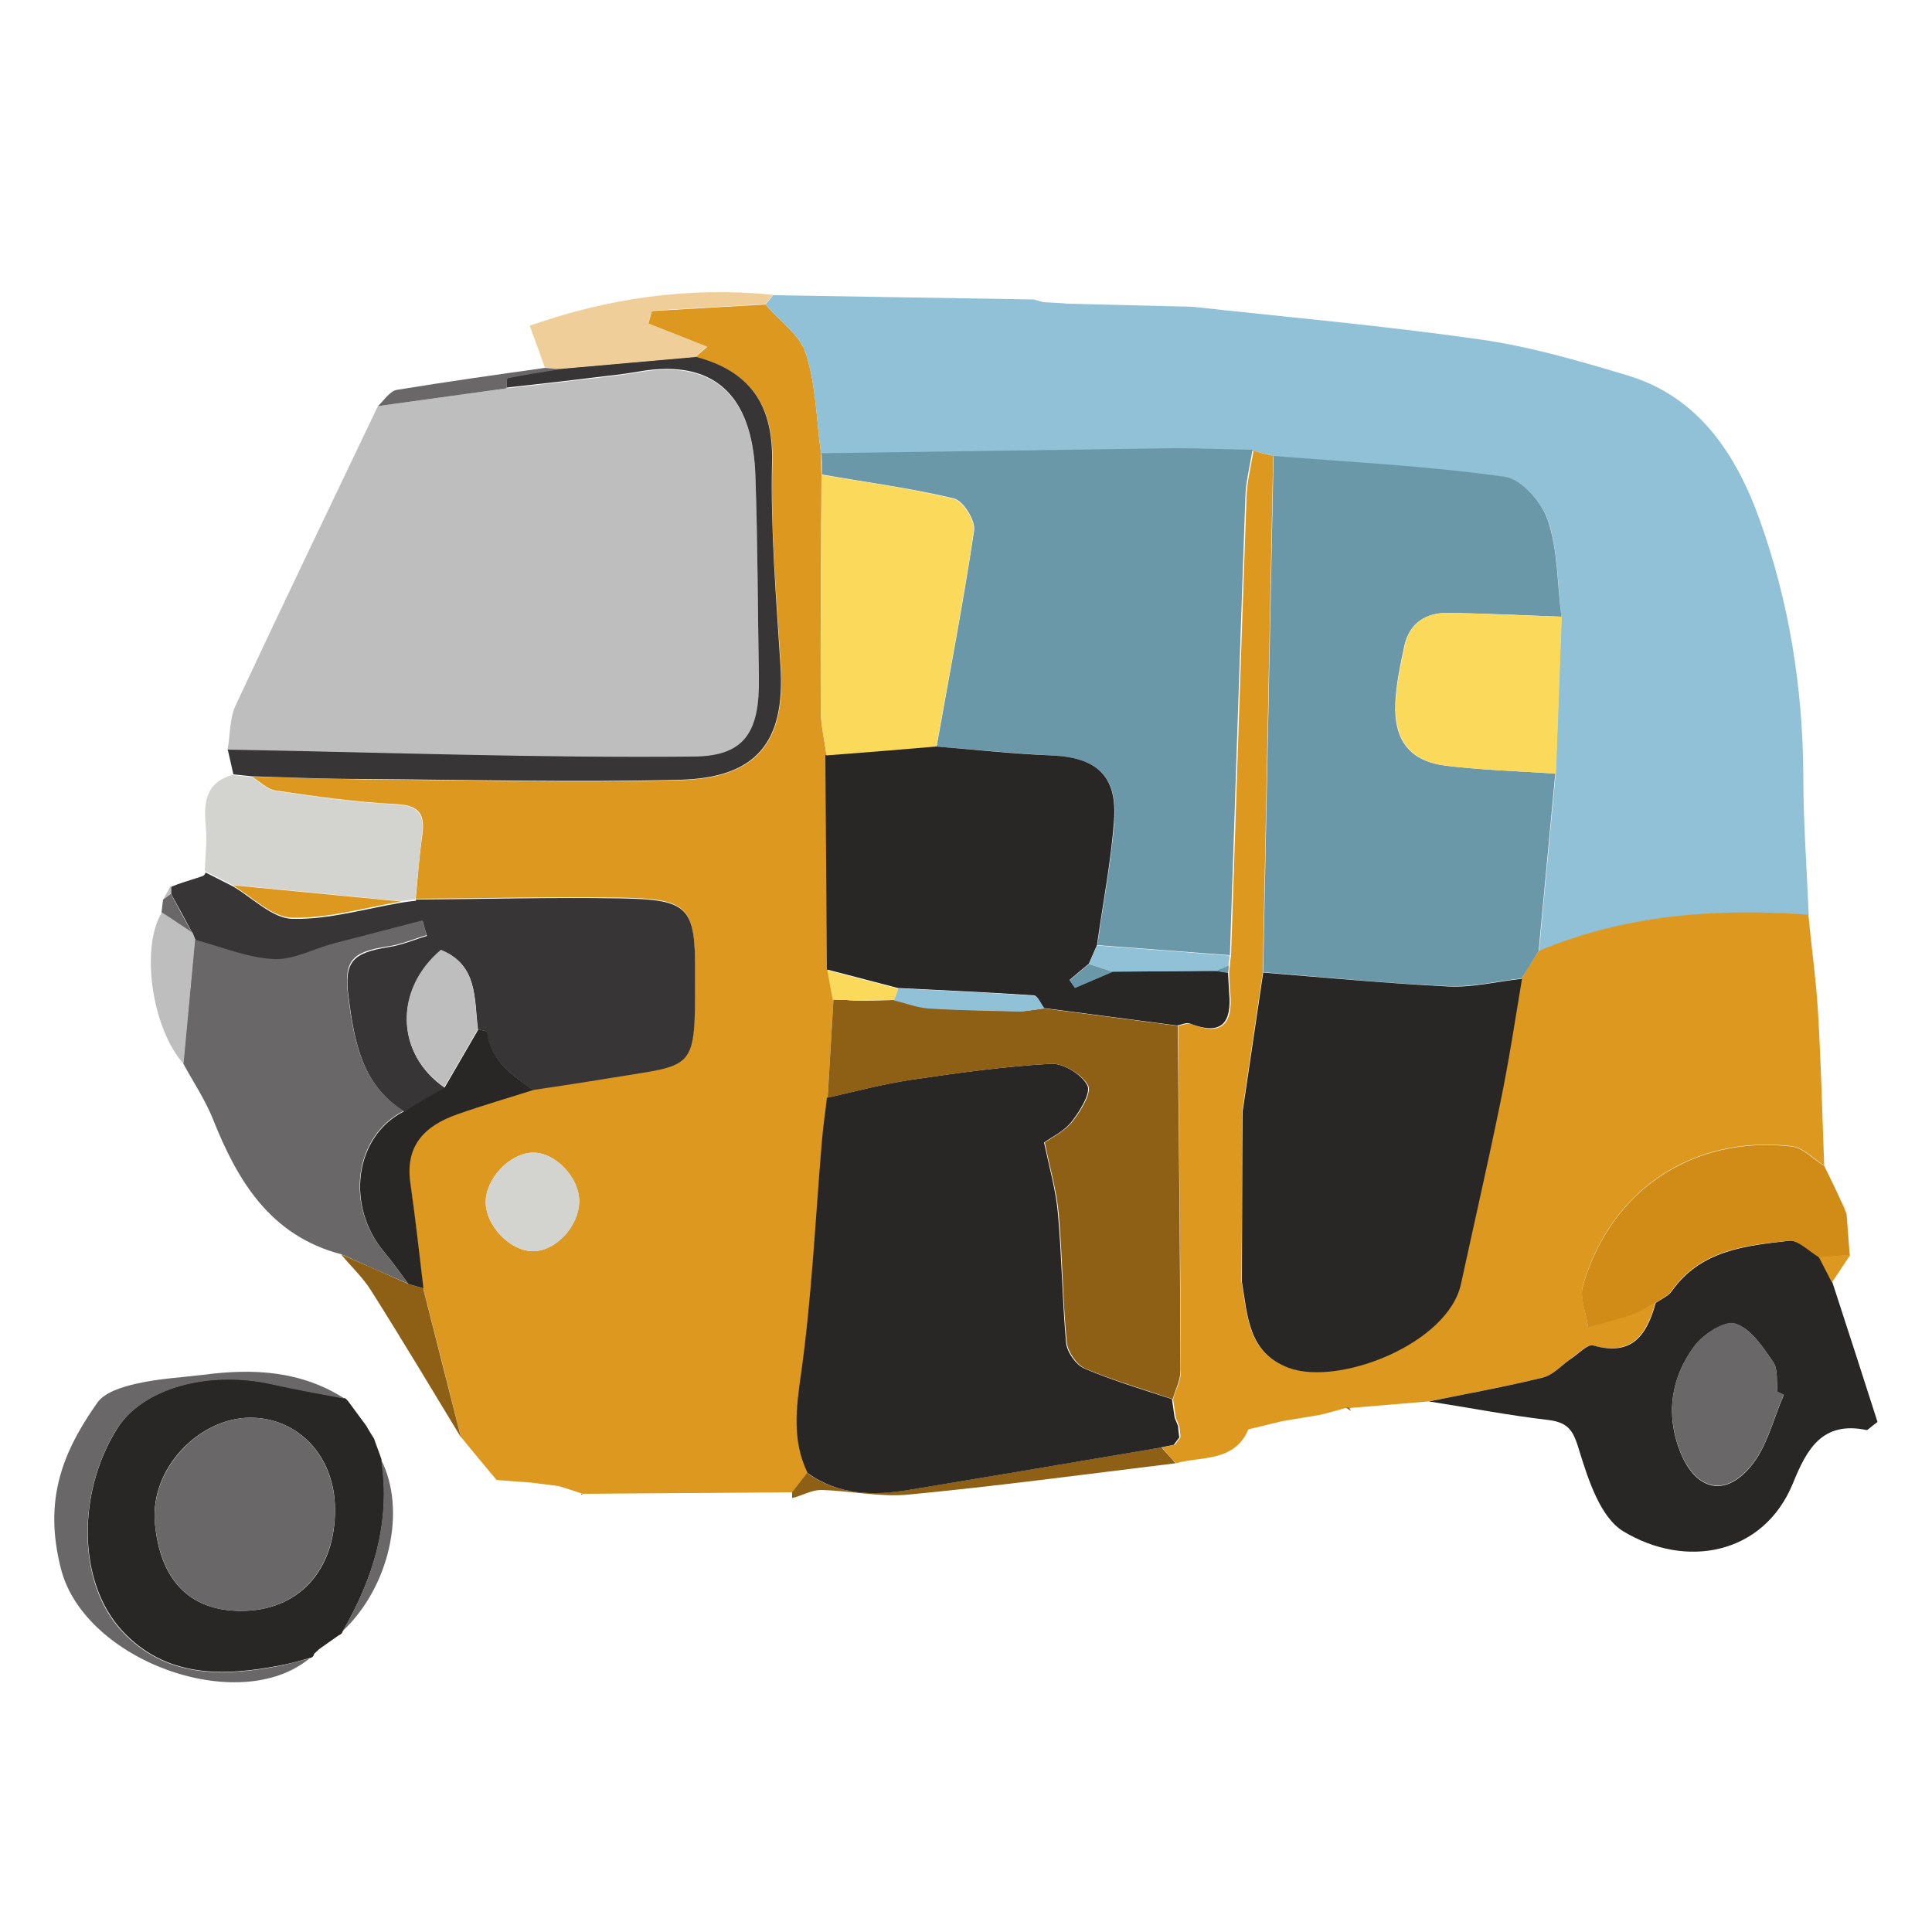 <?xml version="1.0" encoding="UTF-8"?>
<svg id="Ebene_1" xmlns="http://www.w3.org/2000/svg" version="1.1" viewBox="0 0 500 500">
  <!-- Generator: Adobe Illustrator 29.8.2, SVG Export Plug-In . SVG Version: 2.1.1 Build 3)  -->
  <defs>
    <style>
      .st0 {
        fill: #282726;
      }

      .st1 {
        fill: #6b98a8;
      }

      .st2 {
        fill: #90c1d6;
      }

      .st3 {
        fill: #d08c16;
      }

      .st4 {
        fill: #8d6016;
      }

      .st5 {
        fill: #bfbebf;
      }

      .st6 {
        fill: #dd981f;
      }

      .st7 {
        fill: #373535;
      }

      .st8 {
        fill: #696767;
      }

      .st9 {
        fill: #f0ce9a;
      }

      .st10 {
        fill: #d3d3cf;
      }

      .st11 {
        fill: #fad95b;
      }
    </style>
  </defs>
  <path class="st6" d="M205.2,386.2c-18.3.1-36.5.3-54.8.4,0,0,.4,0,.4,0-2.1-.7-4.2-1.4-6.2-2-2.3-.3-4.7-.6-7.1-.9-3.1-.2-6.2-.5-9.3-.7,0,0,.3,0,.3,0-3.1-3.7-6.2-7.4-9.2-11.1-3.2-12.8-6.5-25.7-9.8-38.6-1.1-9.1-2.1-18.3-3.4-27.4-1.4-9.7,3.9-14.7,12.1-17.7,6.5-2.3,13.1-4.2,19.7-6.3,6.7-1,13.3-2,20-3.1,22.2-3.8,21.9-1.4,22-26.8,0-17.5-1.6-19.4-19.5-19.7-17.6-.3-35.2.2-52.8.3.5-5.5.9-11,1.7-16.5.7-5.4-.7-7.7-6.8-8-10.4-.5-20.8-2-31.1-3.5-2.2-.3-4.2-2.4-6.2-3.6,9.7.2,19.4.6,29,.7,27.3.2,54.6,1,81.9.2,19.9-.5,27.2-10,26-29.3-1.1-17.6-2.7-35.2-2.2-52.7.4-15.1-5.7-23.8-19.9-27.5.9-.8,1.9-1.6,3-2.6-5.5-2.2-10.3-4.1-15.2-6,.3-1.1.6-2.2.9-3.3,9.8-.6,19.6-1.1,29.4-1.7,3.6,4.2,9,7.9,10.5,12.8,2.6,8.2,2.7,17.2,3.9,25.9,0,1.8,0,3.6.1,5.5-.1,20.2-.3,40.4-.2,60.6,0,4,1,8,1.5,12,.1,18.5.3,37,.4,55.5.5,2.6.9,5.1,1.4,7.6-.5,8.5-1,16.9-1.5,25.4-.5,3.8-1,7.5-1.3,11.3-1.7,20.1-2.6,40.3-5.4,60.2-1.3,9-2.3,17.3,1.7,25.6-1.3,1.7-2.5,3.3-3.8,5ZM149.9,310.9c0-6.2-6.3-12.8-12.1-12.6-5.9.2-12.1,6.7-12.1,12.8,0,6.1,6.3,12.7,12.2,12.7,5.9,0,11.9-6.4,12-12.9Z"/>
  <path class="st2" d="M212.5,117.5c-1.2-8.7-1.3-17.6-3.9-25.9-1.5-4.9-6.9-8.6-10.5-12.8.7-.8,1.3-1.6,2-2.4,22.5.4,45,.7,67.4,1.1.8.2,1.7.5,2.5.7,2.1.1,4.3.2,6.4.4,10.8.3,21.6.5,32.3.8,24.7,2.7,49.4,4.9,74,8.4,12.9,1.8,25.7,5.5,38.3,9.3,18.7,5.5,28.4,20.7,34.4,37.4,7.6,21.2,11.2,43.5,11.3,66.3,0,12,.9,24,1.4,36-23.9-1.7-47.4,0-69.8,9.4,1.4-15.3,2.9-30.6,4.3-45.9.5-13.5,1-27.1,1.5-40.6-1-8.4-.9-17.1-3.4-24.9-1.5-4.6-6.9-10.7-11.1-11.3-19.8-2.7-39.9-3.7-59.9-5.4-1.8-.5-3.6-1-5.4-1.4-6.7-.1-13.5-.5-20.2-.4-30.5.4-60.9.8-91.4,1.3Z"/>
  <path class="st5" d="M58.9,194c.7-3.9.5-8.1,2.1-11.5,12.1-25.9,24.5-51.6,36.8-77.4,11.1-1.5,22.2-3.1,33.3-4.6,7.2-.8,14.4-1.6,21.7-2.5,4.1-.5,8.2-.9,12.2-1.6,22.3-4,29.9,8.9,30.5,27,.6,17.3.6,34.7.9,52.1.2,13.8-3.2,20.4-16.9,20.5-40.2.4-80.4-1.1-120.6-1.8Z"/>
  <path class="st6" d="M324.1,116.6c1.8.5,3.6,1,5.4,1.4-.9,44.6-1.8,89.1-2.7,133.7-1.8,11.9-3.5,23.9-5.3,35.8,0,14.7-.1,29.4-.2,44.1,1.5,8.8,1.6,18.5,12.1,22.3,13,4.8,41.2-6.3,44.6-21.7,3.4-15.7,7-31.3,10.2-47,2.2-10.6,3.7-21.3,5.6-32,1.5-2.4,2.9-4.8,4.4-7.1,22.4-9.4,45.9-11.1,69.8-9.4.8,8.4,2,16.8,2.5,25.3.8,13.2,1.1,26.4,1.6,39.6-2.8-1.7-5.5-4.7-8.5-5-25.4-2.9-46.7,11.3-53.9,35.9-.9,3.2.8,7.3,1.3,10.9,3.8-1.1,7.7-2,11.5-3.3,2-.7,3.9-1.9,5.9-2.9-2.3,8.2-6.1,13.8-16.2,11-1.4-.4-3.6,2-5.4,3.2-2.5,1.7-4.8,4.5-7.6,5.1-9.8,2.4-19.7,4.2-29.6,6.2-6.8.6-13.6,1.1-20.4,1.7-.3,0-.7,0-1,0-2.1.6-4.2,1.2-6.3,1.7,0,0,.1,0,.1,0-3.4.6-6.8,1.1-10.2,1.7-2.9.7-5.8,1.4-8.7,2.1-3.7,8.6-12.1,6.9-18.8,8.8-1.2-1.4-2.4-2.7-3.6-4.1,1.1-.2,2.2-.5,3.4-.7.5-.6.9-1.2,1.4-1.9,0-1-.2-2-.3-2.9-.3-.7-.6-1.5-.9-2.2-.2-1.6-.5-3.2-.7-4.8.7-2.5,2.1-4.9,2-7.4-.1-29.7-.5-59.5-.7-89.2,1.1-.2,2.5-.8,3.4-.5,8.1,3.3,10.8-.2,10.1-8-.2-1.7-.2-3.5-.3-5.2,0-.6.1-1.3.2-1.9,0-.9.2-1.8.3-2.7,1.3-39.5,2.6-79.1,4-118.6.1-4,1.2-8,1.8-12Z"/>
  <path class="st7" d="M107.6,232.8c17.6-.1,35.2-.6,52.8-.3,17.9.3,19.6,2.1,19.5,19.7,0,25.5.2,23.1-22,26.8-6.6,1.1-13.3,2.1-20,3.1-5.4-3.8-11-7.6-11.9-15,0-.3-1.5-.5-2.3-.7-1-7.9,0-16.7-9.5-20.4-12.3,10.3-11.7,26.9.9,35.5-3.5,2.1-7,4.2-10.5,6.2-11-6.9-12.9-18.2-14.4-29.7-1.2-9.1,1-11.4,10.4-12.9,3.4-.5,6.6-1.9,9.9-2.9-.4-1.3-.8-2.5-1.1-3.8-7.7,2-15.4,3.9-23.1,6-5.2,1.4-10.5,4.3-15.5,4-6.8-.4-13.4-3.2-20.2-5-.3-.6-.5-1.3-.8-1.9-1.8-3.4-3.6-6.7-5.5-10.1,0-.6,0-1.3,0-1.9.6-.2,1.2-.5,1.8-.7,2-.7,4.1-1.3,6.1-2,.5-.1.9-.5,1-1,2.4,1.2,4.7,2.4,7.1,3.6,5.1,3,10.2,8.3,15.4,8.4,9.4.2,18.8-2.6,28.2-4.2,1.3-.2,2.6-.4,3.8-.5Z"/>
  <path class="st0" d="M369.7,362.7c9.9-2,19.8-3.8,29.6-6.2,2.8-.7,5-3.4,7.6-5.1,1.8-1.2,4-3.6,5.4-3.2,10.1,2.9,13.9-2.7,16.2-11,1.4-1,3.2-1.7,4.2-3.1,7.5-10.6,19.1-11.7,30.4-13,2.4-.3,5.2,2.7,7.8,4.3,1.1,2.1,2.2,4.3,3.3,6.4,4,12.3,8,24.6,11.7,36.2-1.9,1.4-2.5,2.1-2.8,2.1-11.5-2.4-15.5,4.9-19.1,13.8-7.6,18.5-27.7,22.2-43.9,12.4-5.9-3.6-9-13.2-11.3-20.6-1.5-5-2.5-7.5-8-8.2-10.4-1.2-20.6-3.2-30.9-4.8ZM461.6,361c-.5-.3-1.1-.5-1.6-.8-.3-2.6.2-5.8-1.1-7.7-2.7-3.9-5.8-8.7-9.8-9.9-2.7-.9-8.3,2.7-10.6,5.8-6.1,8.2-7.5,17.8-3.6,27.5,4,9.8,11.5,11.7,18.2,3.6,4.2-5,5.8-12.2,8.5-18.4Z"/>
  <path class="st8" d="M50.5,243.2c6.7,1.8,13.4,4.6,20.2,5,5.1.3,10.3-2.6,15.5-4,7.7-2,15.4-4,23.1-6,.4,1.3.8,2.5,1.1,3.8-3.3,1-6.5,2.4-9.9,2.9-9.5,1.4-11.6,3.7-10.4,12.9,1.5,11.4,3.4,22.8,14.4,29.7-12.8,6.4-15.3,24.5-5.1,36.5,2.2,2.6,4.2,5.5,6.2,8.2-5.8-2.5-11.5-5-17.3-7.6-18.3-4.8-26.8-18.9-33.2-35-2-5-5.1-9.6-7.7-14.4,1-10.7,2-21.4,3-32.1Z"/>
  <path class="st0" d="M88.7,422.1c-.1.6-.5.9-1,1.1-1.6,1.1-3.1,2.2-4.7,3.3,0,0-.4.3-.4.3-.4.4-.9.8-1.3,1.2-.1.6-.5,1-1.1,1.1-2.5.7-5,1.4-7.6,1.9-15,2.9-29.7,3.2-41-9-11.5-12.5-11.7-35.5-1.4-52.1,6.5-10.6,23.6-15.5,40.3-11.7,6.3,1.4,12.6,2.5,18.9,3.7,0,0,.6.6.6.6,1.6,2.2,3.2,4.3,4.8,6.5,0,0,.4.7.4.7.5.9,1.1,1.8,1.6,2.6.6,1.8,1.3,3.5,1.9,5.3,2.5,16.1-2,30.7-9.9,44.4ZM62.4,416.9c14.8,0,24.4-10.4,24.3-26.3,0-13.7-9.5-23.7-21.9-23.7-13.2,0-26.1,13.1-24.7,27.4,1.3,14.1,8.5,22.6,22.3,22.6Z"/>
  <path class="st3" d="M470.8,325.4c-2.6-1.5-5.4-4.5-7.8-4.3-11.3,1.2-22.9,2.3-30.4,13-.9,1.3-2.8,2.1-4.2,3.1-1.9,1-3.8,2.3-5.9,3-3.8,1.3-7.6,2.2-11.5,3.3-.5-3.7-2.3-7.7-1.3-10.9,7.2-24.6,28.5-38.8,53.9-35.9,3,.3,5.6,3.3,8.5,5,1.5,3.1,3,6.1,4.4,9.2.5,1.1,1,2.2,1.4,3.3.3,3.5.5,7.1.8,10.6-2.7.2-5.4.5-8.1.7Z"/>
  <path class="st7" d="M58.9,194c40.2.7,80.4,2.2,120.6,1.8,13.6-.1,17.1-6.7,16.9-20.5-.3-17.4-.3-34.7-.9-52.1-.6-18.1-8.3-31-30.5-27-4,.7-8.1,1.1-12.2,1.6-7.2.9-14.4,1.7-21.7,2.5,0-.9,0-2.6.3-2.6,4.5-.9,9-1.6,13.4-2.3,11.7-1,23.4-2.1,35.1-3.1,14.2,3.7,20.3,12.4,19.9,27.5-.4,17.6,1.1,35.2,2.2,52.7,1.2,19.4-6.1,28.8-26,29.3-27.3.7-54.6,0-81.9-.2-9.7,0-19.4-.4-29-.7-1.6-.2-3.1-.3-4.7-.5-.5-2.2-1-4.4-1.5-6.6Z"/>
  <path class="st10" d="M60.4,200.6c1.6.2,3.1.3,4.7.5,2.1,1.2,4,3.3,6.2,3.6,10.3,1.5,20.7,3,31.1,3.5,6.1.3,7.5,2.7,6.8,8-.7,5.5-1.1,11-1.7,16.5-1.3.2-2.5.4-3.8.5-14.5-1.4-29-2.8-43.6-4.2-2.4-1.2-4.7-2.4-7.1-3.6.1-3.6.6-7.3.3-10.9-.6-6.3-.5-11.9,7-14Z"/>
  <path class="st8" d="M89.3,362c-6.3-1.2-12.7-2.3-18.9-3.7-16.7-3.8-33.8,1.2-40.3,11.7-10.2,16.6-10.1,39.7,1.4,52.1,11.3,12.2,26.1,11.9,41,9,2.5-.5,5-1.3,7.6-1.9-18.3,15.1-58.2.6-64.3-23.1-4.6-17.8.3-30.2,9.4-43.1,1.9-2.7,6.5-4.1,10.1-4.9,5.6-1.3,11.5-1.6,17.3-2.3,12.9-1.7,25.4-1.1,36.8,6.3Z"/>
  <path class="st9" d="M179.9,92.4c-11.7,1-23.4,2.1-35.1,3.1-1.3-.1-2.5-.2-3.8-.4-1.1-3.1-2.2-6.2-3.9-10.8,20.1-7.1,41.1-10.2,63-8-.7.8-1.4,1.6-2,2.4-9.8.6-19.6,1.1-29.4,1.7-.3,1.1-.6,2.2-.9,3.3,4.8,1.9,9.7,3.8,15.2,6-1.1.9-2,1.8-3,2.6Z"/>
  <path class="st4" d="M88.4,324.7c5.8,2.5,11.5,5,17.3,7.6,1.3.4,2.5.7,3.8,1.1,3.3,12.9,6.5,25.7,9.8,38.6-7.7-12.7-15.3-25.4-23.2-37.9-2.1-3.4-5.1-6.2-7.7-9.3Z"/>
  <path class="st4" d="M300.6,374.6c1.2,1.4,2.5,2.7,3.6,4.1-23,2.8-46,5.9-69.1,8.1-7.4.7-15-1-22.6-1.2-2.2,0-4.5,1.2-6.7,1.9-.3,0-.5.1-.8.2,0-.5,0-1,0-1.5,1.3-1.7,2.6-3.3,3.9-5,8,5.8,17,5.8,26.2,4.4,21.8-3.6,43.6-7.3,65.4-11Z"/>
  <path class="st5" d="M50.5,243.2c-1,10.7-2,21.4-3,32.1-8.2-9.1-11.2-30.1-5.6-39.2,2.6,1.7,5.2,3.5,7.9,5.2.3.6.5,1.3.8,1.9Z"/>
  <path class="st8" d="M141,95.2c1.3.1,2.5.2,3.8.4-4.5.7-9,1.4-13.4,2.3-.3,0-.2,1.7-.3,2.6-11.1,1.5-22.2,3.1-33.3,4.6,1.6-1.5,3.1-3.9,4.9-4.2,12.8-2.1,25.6-3.9,38.4-5.7Z"/>
  <path class="st8" d="M88.7,422.1c8-13.8,12.4-28.3,9.9-44.4,6.7,13.1,2.2,33-9.9,44.4Z"/>
  <path class="st9" d="M308.7,79.3c-10.8-.3-21.6-.5-32.3-.8,10.8.3,21.6.5,32.3.8Z"/>
  <path class="st6" d="M470.8,325.4c2.7-.2,5.4-.5,8.1-.7-1.6,2.4-3.2,4.8-4.8,7.2-1.1-2.1-2.2-4.3-3.3-6.4Z"/>
  <path class="st8" d="M49.7,241.3c-2.6-1.7-5.2-3.5-7.9-5.2.1-1.1.3-2.2.4-3.3.7-.5,1.3-1,2-1.5,1.8,3.4,3.6,6.7,5.5,10.1Z"/>
  <path class="st4" d="M323.1,369.9c2.9-.7,5.9-1.4,8.7-2.1-2.9.7-5.8,1.4-8.7,2.1Z"/>
  <path class="st4" d="M137.5,383.7c2.4.3,4.7.6,7.1.9-2.4-.3-4.7-.6-7.1-.9Z"/>
  <path class="st8" d="M94.7,369.1c-1.6-2.2-3.2-4.3-4.8-6.5,1.6,2.2,3.2,4.3,4.8,6.5Z"/>
  <path class="st4" d="M348.2,364.3c.4,0,.7,0,1,0,.1.3.3.5.4.8-.5-.3-1-.6-1.4-.9Z"/>
  <path class="st8" d="M83,426.6c1.6-1.1,3.1-2.2,4.7-3.3-1.6,1.1-3.1,2.2-4.7,3.3Z"/>
  <path class="st6" d="M478,314c-.5-1.1-1-2.2-1.4-3.3.5,1.1,1,2.2,1.4,3.3Z"/>
  <path class="st9" d="M270,78.2c-.8-.2-1.7-.5-2.5-.7.8.2,1.7.5,2.5.7Z"/>
  <path class="st5" d="M52.1,226.5c-2,.7-4.1,1.3-6.1,2,2-.7,4.1-1.3,6.1-2Z"/>
  <path class="st5" d="M44.3,231.2c-.7.5-1.3,1-2,1.5.6-1.2,1.3-2.3,1.9-3.5,0,.6,0,1.3,0,1.9Z"/>
  <polygon class="st4" points="150.8 386.6 150.4 386.6 150.5 386.9 150.8 386.6"/>
  <path class="st8" d="M96.7,372.4c-.5-.9-1.1-1.8-1.6-2.6.5.9,1.1,1.8,1.6,2.6Z"/>
  <path class="st4" d="M342.1,366.1s-.1,0-.1,0c0,0,0,.8,0,.8v-.8Z"/>
  <path class="st8" d="M81.2,428.1c.4-.4.9-.8,1.3-1.2-.4.4-.9.8-1.3,1.2Z"/>
  <path class="st4" d="M128.5,383.1s-.3,0-.3,0c0,0,.2,0,.3,0Z"/>
  <path class="st1" d="M324.1,116.6c-.6,4-1.7,8-1.8,12-1.4,39.5-2.7,79.1-4,118.6-11.4-.9-22.9-1.7-34.3-2.6,1.5-10.7,3.6-21.4,4.4-32.2.8-11.6-4.5-16.3-16.2-16.9-10-.5-19.9-1.5-29.8-2.3,3.3-18.6,6.9-37.2,9.7-55.9.4-2.6-2.8-7.7-5.2-8.3-11.3-2.7-22.8-4.2-34.2-6.2,0-1.8,0-3.6-.1-5.5,30.5-.4,60.9-.9,91.4-1.3,6.7,0,13.5.3,20.2.4Z"/>
  <path class="st0" d="M300.6,374.6c-21.8,3.7-43.6,7.4-65.4,11-9.1,1.5-18.2,1.4-26.2-4.4-4-8.3-3-16.6-1.7-25.6,2.8-19.9,3.7-40.1,5.4-60.2.3-3.8.9-7.5,1.3-11.3,7.1-1.6,14.2-3.5,21.4-4.6,12.1-1.8,24.3-3.5,36.5-4.2,3.2-.2,8,2.7,9.5,5.6,1,1.9-1.9,6.6-4,9.3-2,2.6-5.3,4.1-7.2,5.5,1.4,6.6,3.1,12.5,3.6,18.5,1,11.1,1.1,22.2,2.1,33.3.2,2.4,2.6,5.8,4.8,6.7,7.3,3.1,15,5.4,22.6,7.9.2,1.6.5,3.2.7,4.8.3.7.6,1.5.9,2.2,0,1,.2,2,.3,2.9-.5.6-.9,1.2-1.4,1.9-1.1.2-2.2.5-3.4.7Z"/>
  <path class="st0" d="M242.3,193.2c9.9.8,19.9,1.9,29.8,2.3,11.7.5,17.1,5.3,16.2,16.9-.8,10.8-2.9,21.5-4.4,32.2-.7,1.6-1.4,3.2-2.1,4.8-1.7,1.4-3.3,2.8-5,4.2.5.7.9,1.3,1.4,2,3.3-1.4,6.5-2.8,9.8-4.2,8.9,0,17.8-.1,26.6-.2,1.1.2,2.1.3,3.2.5.1,1.7.2,3.5.3,5.2.7,7.8-1.9,11.2-10.1,8-.9-.4-2.2.3-3.4.5-11.5-1.5-22.9-3-34.4-4.5-.9-1.1-1.7-3.2-2.6-3.3-11.7-.8-23.5-1.3-35.2-1.9-6.1-1.6-12.2-3.2-18.4-4.8-.1-18.5-.3-37-.4-55.5,9.5-.8,19-1.6,28.4-2.3Z"/>
  <path class="st4" d="M270.4,261c11.5,1.5,22.9,3,34.4,4.5.3,29.7.6,59.5.7,89.2,0,2.5-1.3,4.9-2,7.4-7.6-2.6-15.3-4.8-22.6-7.9-2.2-.9-4.5-4.3-4.8-6.7-1.1-11.1-1.1-22.2-2.1-33.3-.5-6-2.3-11.9-3.6-18.5,1.8-1.3,5.1-2.9,7.2-5.5,2.1-2.7,5-7.4,4-9.3-1.5-2.8-6.3-5.7-9.5-5.6-12.2.7-24.4,2.4-36.5,4.2-7.2,1.1-14.3,3-21.4,4.6.5-8.5,1-16.9,1.5-25.4,1.2,0,2.4,0,3.6.1.6,0,1.2.1,1.8.2,3.5,0,7-.1,10.5-.2,3,.7,6,1.9,9.1,2.1,7.9.5,15.7.6,23.6.8h.3c2-.2,4-.5,6-.8Z"/>
  <path class="st11" d="M242.3,193.2c-9.5.8-19,1.6-28.4,2.3-.5-4-1.5-8-1.5-12,0-20.2.1-40.4.2-60.6,11.4,1.9,23,3.5,34.2,6.2,2.4.6,5.6,5.7,5.2,8.3-2.8,18.7-6.4,37.3-9.7,55.9Z"/>
  <path class="st0" d="M109.5,333.4c-1.3-.4-2.5-.7-3.8-1.1-2.1-2.8-4-5.6-6.2-8.2-10.2-12-7.7-30.1,5.1-36.5,3.5-2.1,7-4.2,10.5-6.2,2.9-5,5.8-10,8.7-15,.8.2,2.3.4,2.3.7.9,7.5,6.5,11.2,11.9,15-6.6,2.1-13.2,4-19.7,6.3-8.2,2.9-13.5,7.9-12.1,17.7,1.3,9.1,2.3,18.2,3.4,27.4Z"/>
  <path class="st10" d="M149.9,310.9c0,6.5-6.1,13-12,12.9-5.9,0-12.2-6.6-12.2-12.7,0-6.1,6.2-12.7,12.1-12.8,5.8-.2,12.2,6.4,12.1,12.6Z"/>
  <path class="st11" d="M231.4,258.8c-3.5,0-7,.1-10.5.2-.6,0-1.2-.1-1.8-.2-1.2,0-2.4,0-3.6-.1-.5-2.5-.9-5.1-1.4-7.6,6.1,1.6,12.2,3.2,18.4,4.8-.4,1-.8,2-1.1,3Z"/>
  <path class="st1" d="M326.9,251.7c.9-44.6,1.8-89.1,2.7-133.7,20,1.6,40.1,2.6,59.9,5.4,4.3.6,9.6,6.7,11.1,11.3,2.6,7.8,2.4,16.6,3.5,24.9-9.7-.4-19.4-.8-29.1-1-6-.1-10.3,2.6-11.6,8.7-1,4.8-2.1,9.8-2.3,14.7-.4,9.8,3.9,15.1,13.3,16.2,9.3,1.1,18.7,1.4,28.1,2-1.4,15.3-2.9,30.6-4.3,45.9-1.5,2.4-2.9,4.8-4.4,7.1-6.3.7-12.7,2.3-19,2-16-.7-32-2.3-48-3.6Z"/>
  <path class="st11" d="M402.6,200.2c-9.4-.6-18.8-.9-28.1-2-9.4-1.1-13.7-6.5-13.3-16.2.2-4.9,1.3-9.8,2.3-14.7,1.3-6.1,5.5-8.8,11.6-8.7,9.7.2,19.4.7,29.1,1-.5,13.5-1,27.1-1.5,40.6Z"/>
  <path class="st0" d="M326.9,251.7c16,1.3,32,2.8,48,3.6,6.3.3,12.6-1.3,19-2-1.8,10.7-3.4,21.4-5.6,32-3.2,15.7-6.8,31.3-10.2,47-3.4,15.5-31.6,26.5-44.6,21.7-10.5-3.9-10.6-13.5-12.1-22.3,0-14.7.1-29.4.2-44.1,1.8-11.9,3.5-23.9,5.3-35.8Z"/>
  <path class="st2" d="M314.6,251.3c-8.9,0-17.8.1-26.6.2-2.1-.7-4.1-1.3-6.2-2,.7-1.6,1.4-3.2,2.1-4.8,11.4.9,22.9,1.7,34.3,2.6,0,.9-.2,1.8-.3,2.7-1.1.5-2.3.9-3.4,1.4Z"/>
  <path class="st3" d="M321.6,287.5c0,14.7-.1,29.4-.2,44.1,0-14.7.1-29.4.2-44.1Z"/>
  <path class="st1" d="M314.6,251.3c1.1-.5,2.3-.9,3.4-1.4,0,.6-.1,1.3-.2,1.9-1.1-.2-2.1-.3-3.2-.5Z"/>
  <path class="st4" d="M305.1,369.1c-.3-.7-.6-1.5-.9-2.2.3.7.6,1.5.9,2.2Z"/>
  <path class="st4" d="M304,373.9c.5-.6.9-1.2,1.4-1.9-.5.6-.9,1.2-1.4,1.9Z"/>
  <path class="st5" d="M123.7,266.3c-2.9,5-5.8,10-8.7,15-12.6-8.6-13.1-25.2-.9-35.5,9.5,3.8,8.6,12.6,9.5,20.4Z"/>
  <path class="st6" d="M60.2,229.1c14.5,1.4,29.1,2.8,43.6,4.2-9.4,1.6-18.8,4.4-28.2,4.2-5.2-.1-10.3-5.4-15.4-8.4Z"/>
  <path class="st8" d="M461.6,361c-2.7,6.2-4.3,13.4-8.5,18.4-6.7,8.1-14.2,6.2-18.2-3.6-3.9-9.7-2.5-19.3,3.6-27.5,2.3-3.1,7.9-6.7,10.6-5.8,4,1.3,7.1,6.1,9.8,9.9,1.3,1.9.8,5.1,1.1,7.7.5.3,1.1.5,1.6.8Z"/>
  <path class="st8" d="M62.4,416.9c-13.8,0-20.9-8.5-22.3-22.6-1.3-14.3,11.6-27.4,24.7-27.4,12.4,0,21.8,10,21.9,23.7,0,15.9-9.6,26.3-24.3,26.3Z"/>
  <path class="st2" d="M231.4,258.8c.4-1,.8-2,1.1-3,11.7.6,23.5,1.1,35.2,1.9.9,0,1.7,2.1,2.6,3.3-2,.3-4,.5-6,.8,0,0-.3,0-.3,0-7.9-.2-15.8-.3-23.6-.8-3.1-.2-6.1-1.4-9.1-2.1Z"/>
  <path class="st1" d="M281.8,249.5c2.1.7,4.1,1.3,6.2,2-3.3,1.4-6.5,2.8-9.8,4.2-.5-.7-.9-1.3-1.4-2,1.7-1.4,3.3-2.8,5-4.2Z"/>
  <path class="st0" d="M264.1,261.8s.3,0,.3,0c0,0-.3,0-.3,0Z"/>
  <path class="st6" d="M219.2,258.8c.6,0,1.2.1,1.8.2-.6,0-1.2-.1-1.8-.2Z"/>
</svg>